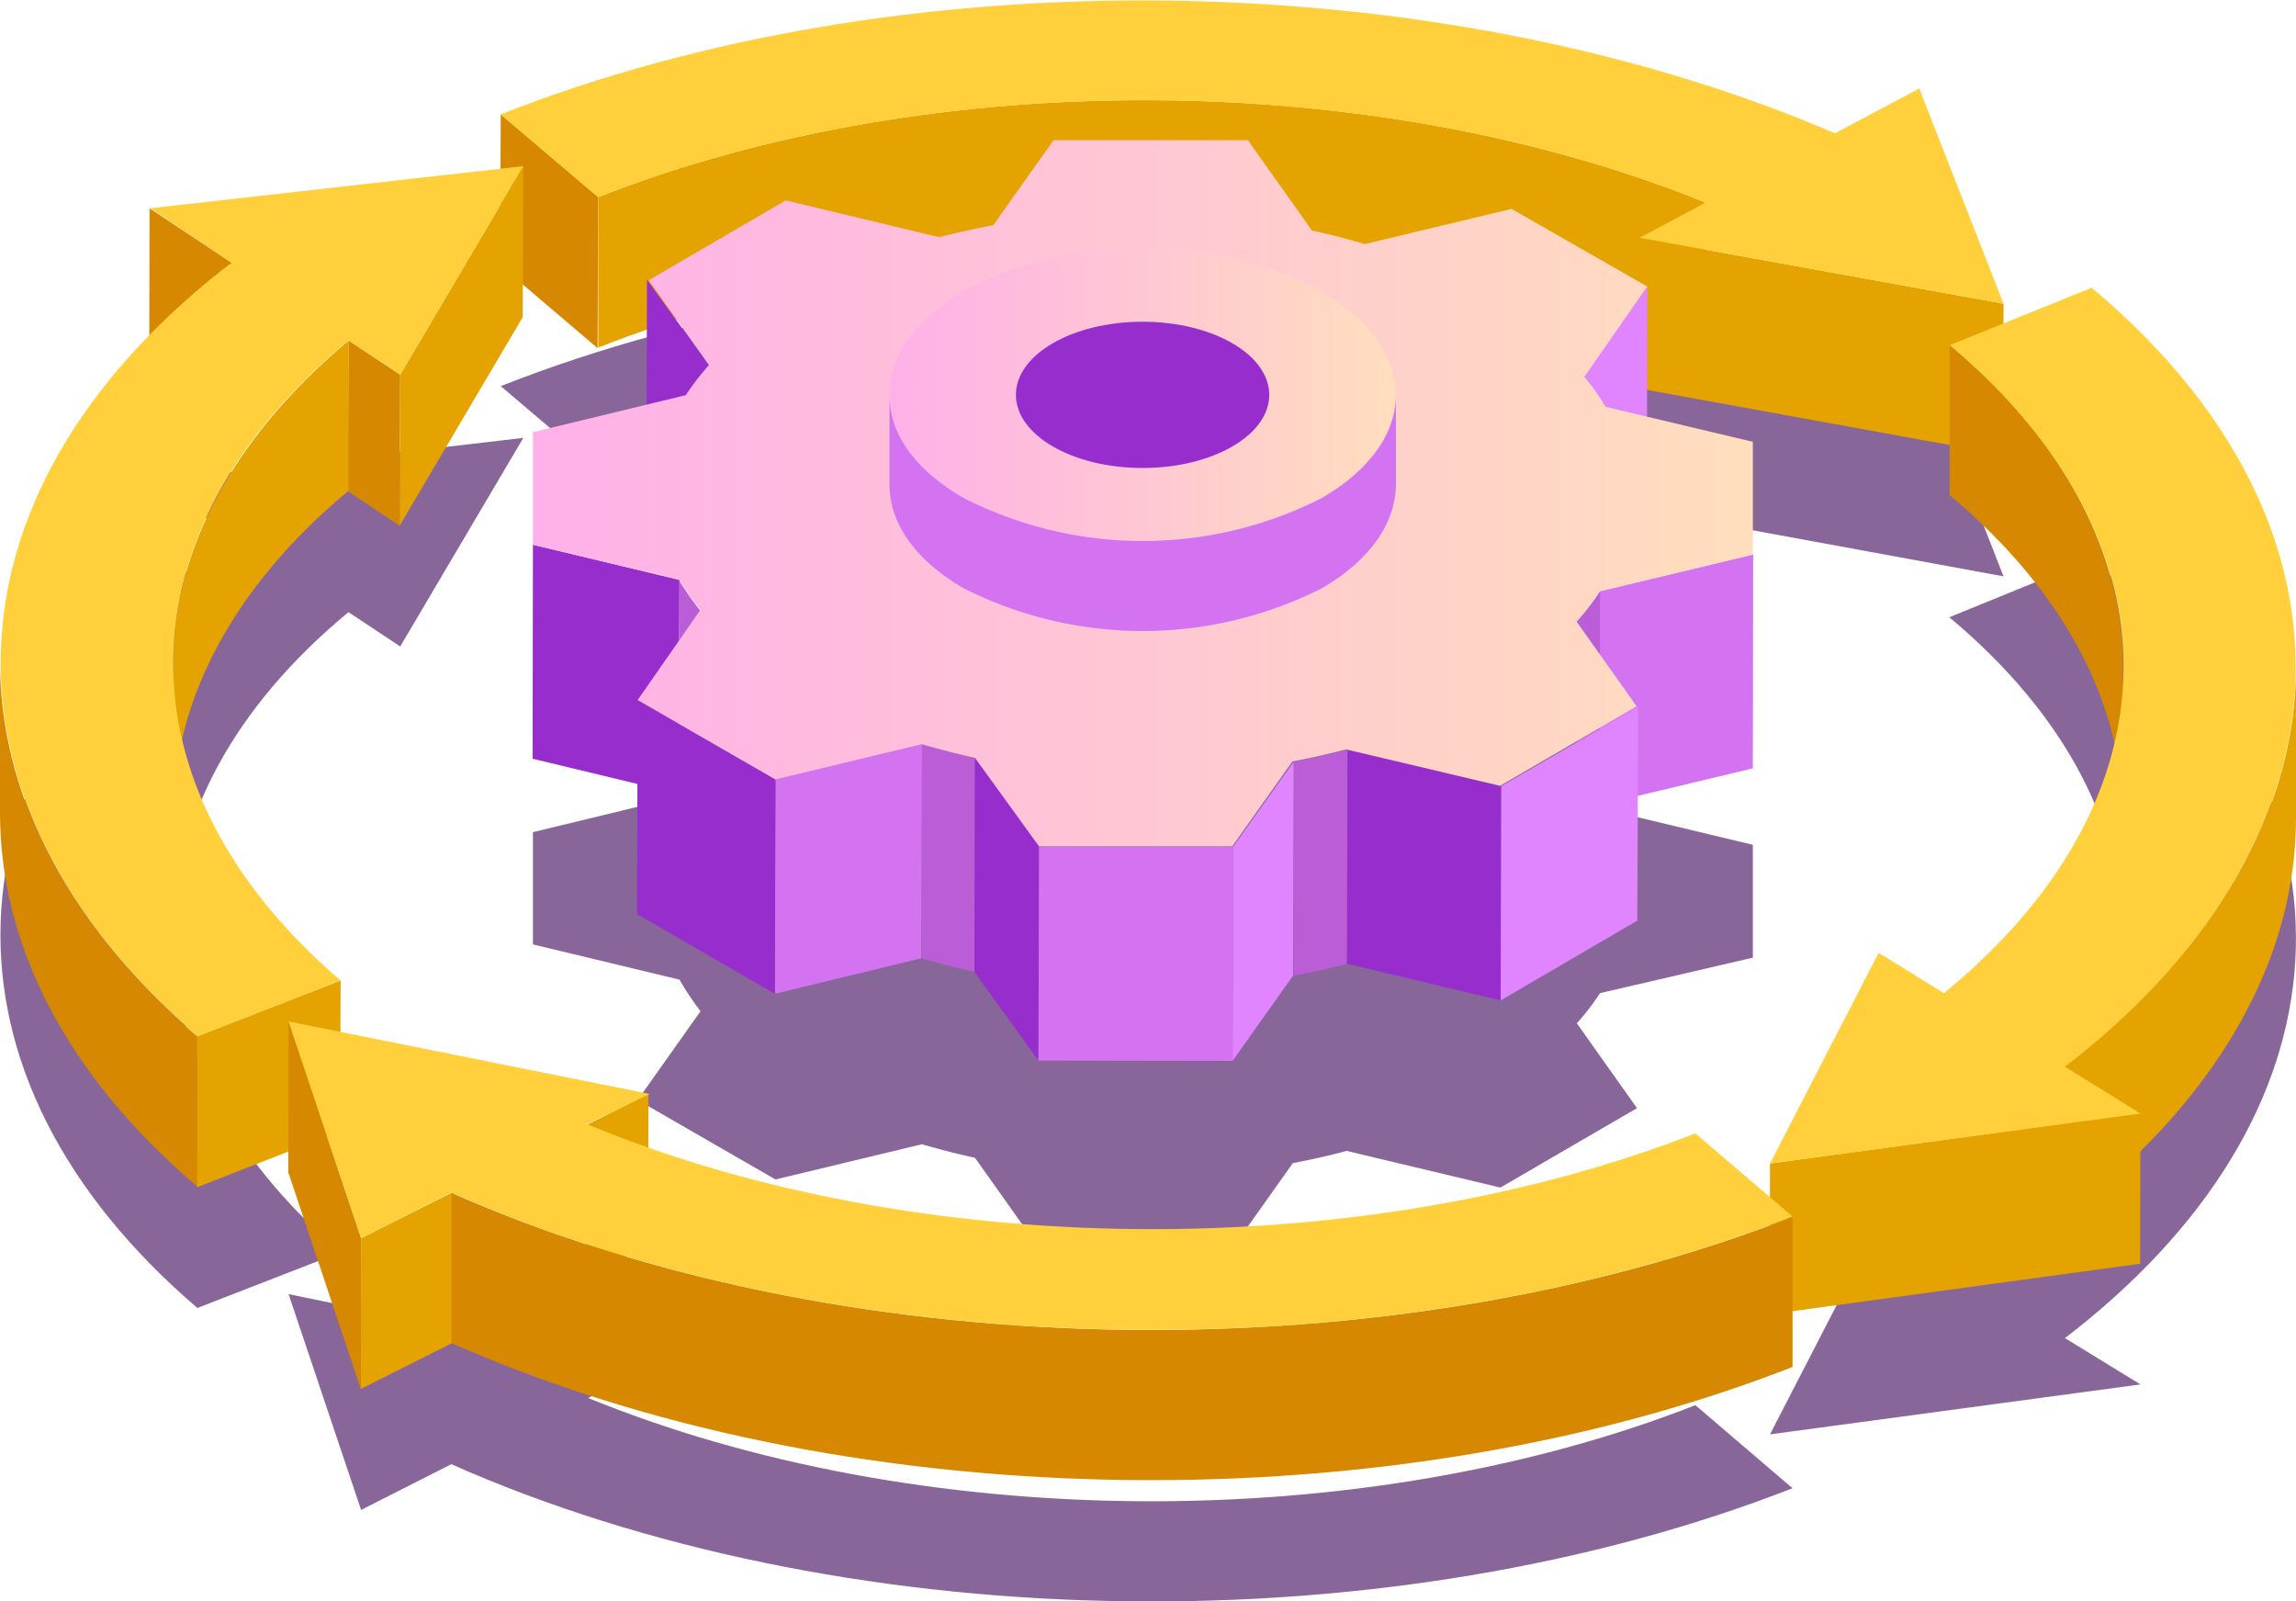 <?xml version="1.0" encoding="UTF-8"?> <svg xmlns="http://www.w3.org/2000/svg" xmlns:xlink="http://www.w3.org/1999/xlink" viewBox="0 0 76.3 53.21"> <defs> <style>.cls-1{isolation:isolate;}.cls-2{fill:#3a0155;opacity:0.6;mix-blend-mode:multiply;}.cls-3{fill:#d68900;}.cls-4{fill:#e5a300;}.cls-5{fill:#ffd03b;}.cls-6{fill:#962dcc;}.cls-7{fill:#e184ff;}.cls-8{fill:#d473f1;}.cls-9{fill:#bb5dd6;}.cls-10{fill:url(#Ѕезым_нный_градиент_27);}.cls-11{fill:url(#Ѕезым_нный_градиент_27-2);}</style> <linearGradient id="Ѕезым_нный_градиент_27" x1="17.69" y1="16.38" x2="58.26" y2="16.38" gradientUnits="userSpaceOnUse"> <stop offset="0" stop-color="#ffb0e9"></stop> <stop offset="1" stop-color="#ffdebd"></stop> </linearGradient> <linearGradient id="Ѕезым_нный_градиент_27-2" x1="29.56" y1="13.12" x2="46.39" y2="13.12" xlink:href="#Ѕезым_нный_градиент_27"></linearGradient> </defs> <g class="cls-1"> <g id="Слой_2" data-name="Слой 2"> <g id="_0" data-name="0"> <g id="_4" data-name="4"> <path class="cls-2" d="M63.78,12l2.8,7.15L54.49,16.93l2.19-1.17c-11-4.46-25.7-4.55-36.8-.18l-3.24-2.75c13.32-5.25,31-5,44.06.51l.28.12Zm1,8.51C72.55,27,72.45,35.59,64.6,42l-2.17-1.34-3.61,7L71.13,46l-2.51-1.54.3-.23c9.62-7.58,9.85-17.89.59-25.65ZM5,16,7.7,17.76,7.38,18c-9.51,7.51-9.84,17.74-.82,25.46l4.76-1.85c-7.53-6.45-7.39-14.94.26-21.27l1.72,1.14,4.09-6.93Zm14.5,30.47,2.09-1L9.59,43,12,50.17l3-1.52.57.25c13,5.54,30.65,5.76,44,.55l-3.23-2.76C45.2,51.05,30.45,50.93,19.47,46.42Z"></path> <path class="cls-2" d="M54.74,22.9l-2.09,3a9.59,9.59,0,0,1,.71,1l4.89,1.17v3.75L53.17,33a7.8,7.8,0,0,1-.77,1l2,2.82-4.54,2.64-5.11-1.22c-.58.16-1.19.29-1.79.41l-2,2.82H34.53l-2.13-3c-.59-.13-1.18-.28-1.76-.45l-4.87,1.17-4.58-2.64,2.09-2.95a9.58,9.58,0,0,1-.7-1.05l-4.87-1.17,0-3.73,5.08-1.23a8.8,8.8,0,0,1,.77-1l-2-2.83L26.05,20l5.1,1.22c.59-.15,1.19-.28,1.8-.4L35,18h6.46L43.54,21c.6.13,1.19.28,1.76.45l4.87-1.17Z"></path> <g class="cls-1"> <polygon class="cls-3" points="19.88 6.55 19.86 11.57 16.62 8.81 16.64 3.8 19.88 6.55"></polygon> <g class="cls-1"> <path class="cls-4" d="M56.68,6.73l0,5c-11-4.46-25.69-4.56-36.8-.18l0-5c11.1-4.37,25.8-4.28,36.8.18Z"></path> </g> <polygon class="cls-4" points="66.58 10.09 66.57 15.11 54.48 12.91 54.49 7.9 66.58 10.09"></polygon> <path class="cls-5" d="M63.78,2.94l2.8,7.15L54.49,7.9l2.19-1.17c-11-4.46-25.7-4.55-36.8-.18L16.64,3.8c13.32-5.25,31-5,44.06.51l.28.12Z"></path> </g> <g class="cls-1"> <g class="cls-1"> <path class="cls-3" d="M70.55,22.17v5c0-3.75-1.91-7.49-5.76-10.72v-5c3.86,3.23,5.77,7,5.76,10.72Z"></path> </g> <g class="cls-1"> <path class="cls-4" d="M76.3,22.19l0,5c0,4.58-2.47,9.15-7.37,13l-.31.23,0-5,.3-.23c4.9-3.86,7.37-8.44,7.38-13Z"></path> </g> <polygon class="cls-4" points="71.13 36.98 71.12 41.99 58.81 43.67 58.82 38.66 71.13 36.98"></polygon> <path class="cls-5" d="M69.51,9.56c9.26,7.76,9,18.07-.59,25.65l-.3.23L71.13,37,58.82,38.66l3.61-7L64.6,33c7.85-6.42,8-15,.19-21.53Z"></path> </g> <g class="cls-1"> <polygon class="cls-3" points="7.7 8.73 7.69 13.74 4.96 11.93 4.97 6.92 7.7 8.73"></polygon> <polygon class="cls-3" points="13.3 12.45 13.28 17.47 11.56 16.32 11.58 11.31 13.3 12.45"></polygon> <polygon class="cls-4" points="17.39 5.52 17.37 10.54 13.28 17.47 13.3 12.45 17.39 5.52"></polygon> <g class="cls-1"> <path class="cls-4" d="M11.58,11.31l0,5c-3.86,3.2-5.81,7-5.82,10.71l0-5c0-3.75,2-7.5,5.82-10.7Z"></path> </g> <g class="cls-1"> <path class="cls-3" d="M6.56,34.43v5C2.16,35.69,0,31.35,0,27V22c0,4.33,2.17,8.68,6.55,12.43Z"></path> </g> <polygon class="cls-4" points="11.32 32.58 11.3 37.59 6.55 39.45 6.56 34.43 11.32 32.58"></polygon> <path class="cls-5" d="M17.39,5.52,13.3,12.45l-1.72-1.14c-7.65,6.33-7.79,14.82-.26,21.27L6.56,34.43c-9-7.72-8.69-17.95.82-25.46l.32-.24L5,6.92Z"></path> </g> <g class="cls-1"> <polygon class="cls-4" points="21.55 36.35 21.54 41.36 19.46 42.41 19.47 37.39 21.55 36.35"></polygon> <polygon class="cls-4" points="15.03 39.62 15.02 44.63 11.99 46.15 12 41.14 15.03 39.62"></polygon> <polygon class="cls-3" points="12 41.14 11.99 46.15 9.58 38.95 9.59 33.94 12 41.14"></polygon> <g class="cls-1"> <path class="cls-3" d="M59.57,40.42l0,5c-13.31,5.2-31,5-44-.55L15,44.63v-5l.57.25c13,5.54,30.65,5.76,44,.55Z"></path> </g> <path class="cls-5" d="M56.34,37.66l3.23,2.76c-13.32,5.21-31,5-44-.55L15,39.62l-3,1.52-2.41-7.2,12,2.41-2.09,1C30.45,41.9,45.2,42,56.34,37.66Z"></path> </g> <polygon class="cls-6" points="23.54 12.11 23.52 19.23 21.48 16.4 21.5 9.29 23.54 12.11"></polygon> <polygon class="cls-7" points="54.74 9.52 54.73 16.63 52.63 19.58 52.65 12.46 54.74 9.52"></polygon> <polygon class="cls-6" points="22.58 19.27 22.56 26.38 17.7 25.21 17.71 18.1 22.58 19.27"></polygon> <polygon class="cls-8" points="58.26 18.42 58.25 25.53 53.15 26.75 52.15 22.59 53.17 19.64 58.26 18.42"></polygon> <path class="cls-9" d="M23.28,20.31l0,7.11a9.47,9.47,0,0,1-.7-1l0-7.12a9.58,9.58,0,0,0,.7,1Z"></path> <path class="cls-9" d="M53.17,19.64l0,7.11a8,8,0,0,1-.77,1l0-7.11a7.8,7.8,0,0,0,.77-1Z"></path> <path class="cls-9" d="M32.4,25.18l0,7.11a18.16,18.16,0,0,1-1.76-.45l0-7.11c.58.17,1.17.32,1.76.45Z"></path> <path class="cls-9" d="M44.78,24.91l0,7.11c-.58.16-1.19.29-1.79.4l0-7.11c.6-.11,1.21-.25,1.79-.4Z"></path> <polygon class="cls-8" points="30.64 24.73 30.62 31.84 25.75 33.02 25.77 25.9 30.64 24.73"></polygon> <polygon class="cls-6" points="25.77 25.9 25.75 33.02 21.17 30.37 21.19 23.26 25.77 25.9"></polygon> <polygon class="cls-6" points="49.89 26.12 49.87 33.24 44.76 32.02 44.78 24.91 49.89 26.12"></polygon> <polygon class="cls-7" points="54.44 23.48 54.41 30.59 49.87 33.24 49.89 26.12 54.44 23.48"></polygon> <polygon class="cls-7" points="42.99 25.31 42.97 32.42 40.96 35.25 40.98 28.13 42.99 25.31"></polygon> <polygon class="cls-6" points="34.53 28.13 34.51 35.24 32.38 32.29 32.4 25.18 34.53 28.13"></polygon> <polygon class="cls-8" points="40.98 28.13 40.96 35.25 34.51 35.24 34.53 28.13 40.98 28.13"></polygon> <path class="cls-10" d="M54.74,9.52l-2.09,3a8,8,0,0,1,.71,1l4.89,1.16v3.75l-5.09,1.22a7.8,7.8,0,0,1-.77,1l2,2.82-4.54,2.64-5.11-1.21c-.58.15-1.19.29-1.79.4l-2,2.82H34.53L32.4,25.18c-.59-.13-1.18-.28-1.76-.45L25.77,25.9l-4.58-2.64,2.09-3a9.58,9.58,0,0,1-.7-1L17.71,18.1l0-3.74,5.08-1.23a8.8,8.8,0,0,1,.77-1l-2-2.82,4.55-2.65,5.1,1.22c.59-.15,1.19-.28,1.8-.4l2-2.82h6.46l2.13,3c.6.13,1.19.28,1.76.45l4.87-1.17Z"></path> <g id="Axonometric_Cylinder" data-name="Axonometric Cylinder"> <ellipse id="Cylinder_face" data-name="Cylinder face" class="cls-11" cx="37.97" cy="13.12" rx="8.41" ry="4.86"></ellipse> <ellipse id="Cylinder_face-2" data-name="Cylinder face" class="cls-6" cx="37.97" cy="13.12" rx="4.21" ry="2.43"></ellipse> <path id="Cylinder_body" data-name="Cylinder body" class="cls-8" d="M46.39,13.07v3c0,1.26-.81,2.52-2.47,3.48a13.18,13.18,0,0,1-11.89,0c-1.63-.94-2.45-2.17-2.47-3.39v-3c0,1.23.84,2.46,2.47,3.39a13.11,13.11,0,0,0,11.89,0C45.58,15.59,46.41,14.33,46.39,13.07Z"></path> </g> </g> </g> </g> </g> </svg> 